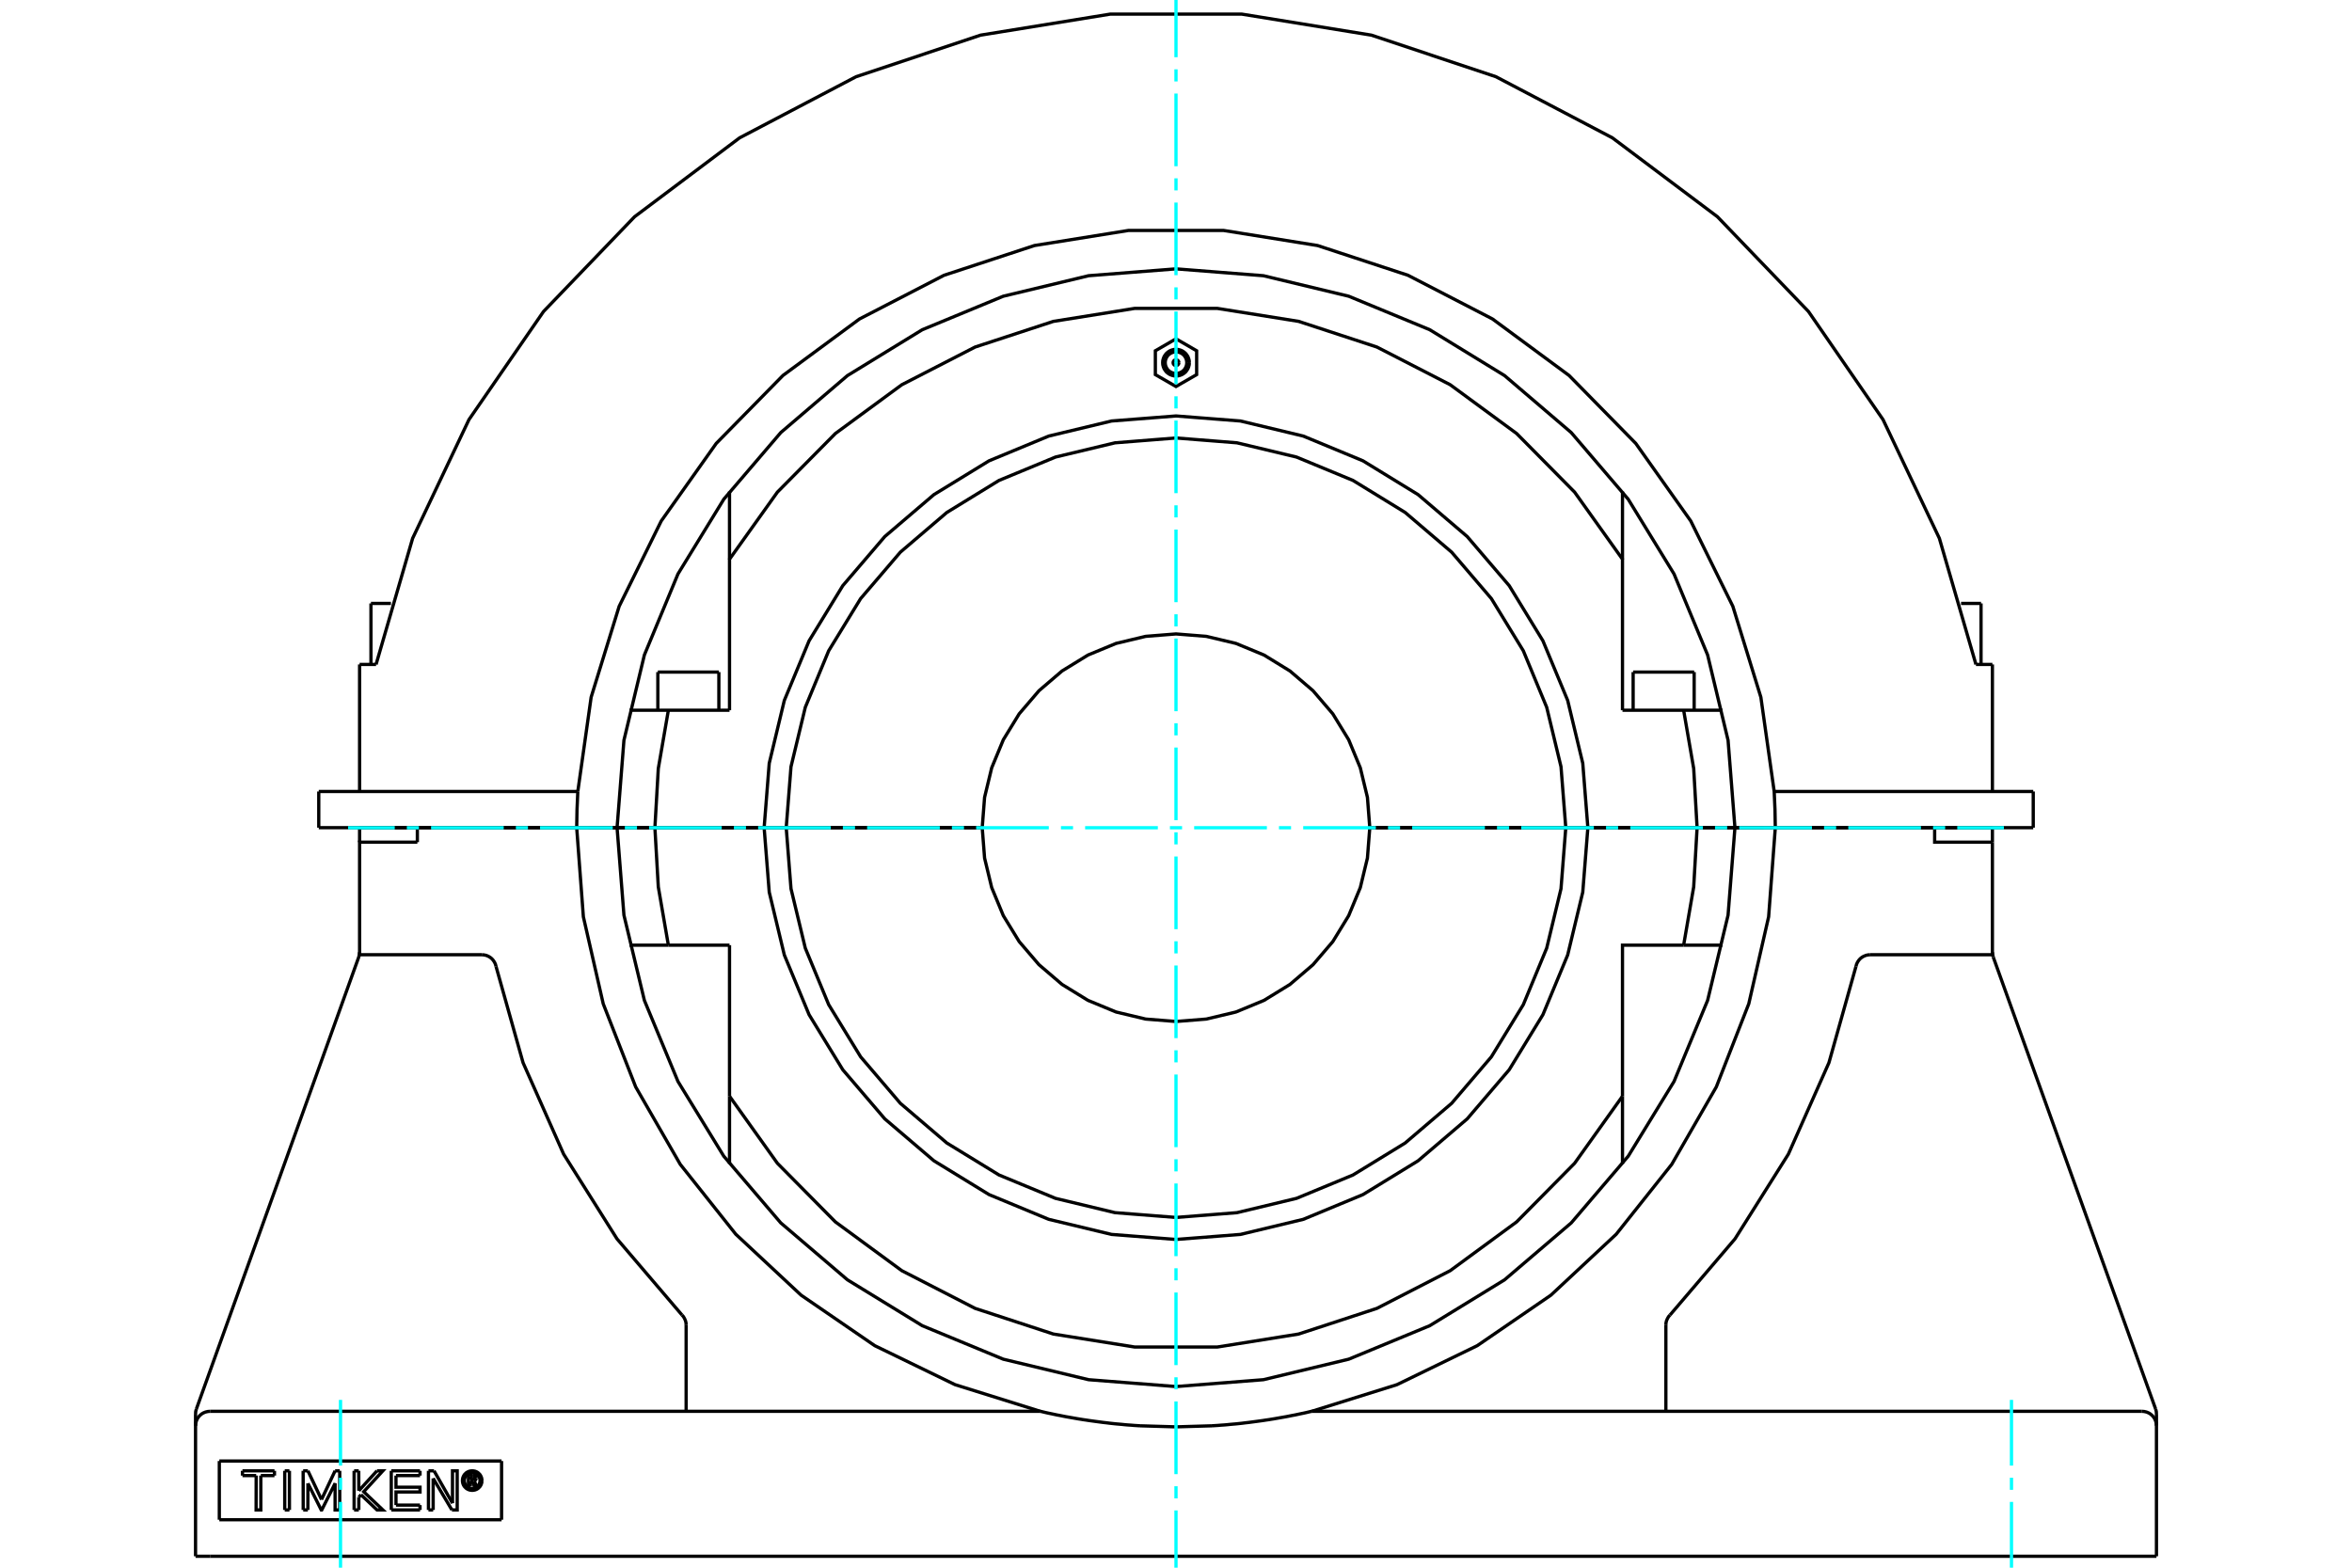 <?xml version="1.0" standalone="no"?>
<!DOCTYPE svg PUBLIC "-//W3C//DTD SVG 1.1//EN"
	"http://www.w3.org/Graphics/SVG/1.1/DTD/svg11.dtd">
<svg xmlns="http://www.w3.org/2000/svg" height="100%" width="100%" viewBox="0 0 36000 24000">
	<rect x="-1800" y="-1200" width="39600" height="26400" style="fill:#FFF"/>
	<g style="fill:none; fill-rule:evenodd" transform="matrix(1 0 0 1 0 0)">
		<g style="fill:none; stroke:#000; stroke-width:50; shape-rendering:geometricPrecision">
			<line x1="5678" y1="9238" x2="5984" y2="9238"/>
			<line x1="30016" y1="9238" x2="30322" y2="9238"/>
			<polyline points="26555,12671 27173,12671 31121,12671"/>
			<polyline points="4879,12671 8827,12671 9445,12671"/>
			<line x1="4879" y1="12117" x2="4879" y2="12671"/>
			<polyline points="8844,12117 8832,12394 8827,12671"/>
			<line x1="4879" y1="12117" x2="8844" y2="12117"/>
			<line x1="27156" y1="12117" x2="31121" y2="12117"/>
			<polyline points="27173,12671 27168,12394 27156,12117 26952,10674 26523,9282 25879,7976 25037,6788 24016,5748 22844,4883 21550,4214 20167,3759 18728,3528 17272,3528 15833,3759 14450,4214 13156,4883 11984,5748 10963,6788 10121,7976 9477,9282 9048,10674 8844,12117"/>
			<polyline points="26555,12671 26450,11333 26137,10027 25623,8787 24921,7642 24049,6622 23029,5750 21884,5048 20644,4535 19338,4221 18000,4116 16662,4221 15356,4535 14116,5048 12971,5750 11951,6622 11079,7642 10377,8787 9863,10027 9550,11333 9445,12671"/>
			<line x1="30496" y1="10172" x2="30496" y2="12117"/>
			<line x1="30244" y1="10172" x2="30496" y2="10172"/>
			<polyline points="30244,10172 29684,8241 28822,6424 27680,4768 26287,3318 24679,2110 22898,1175 20991,538 19006,216 16994,216 15009,538 13102,1175 11321,2110 9713,3318 8320,4768 7178,6424 6316,8241 5756,10172"/>
			<line x1="5504" y1="10172" x2="5756" y2="10172"/>
			<line x1="5504" y1="10172" x2="5504" y2="12117"/>
			<line x1="31121" y1="12117" x2="31121" y2="12671"/>
			<line x1="3357" y1="22367" x2="3357" y2="23266"/>
			<line x1="7677" y1="23266" x2="3357" y2="23266"/>
			<line x1="7677" y1="22367" x2="7677" y2="23266"/>
			<line x1="3357" y1="22367" x2="7677" y2="22367"/>
			<polyline points="7377,22667 7375,22643 7370,22620 7361,22599 7349,22578 7333,22561 7316,22545 7296,22533 7274,22524 7251,22519 7228,22517 7204,22519 7181,22524 7160,22533 7139,22545 7122,22561 7106,22578 7094,22599 7085,22620 7080,22643 7078,22667 7080,22690 7085,22713 7094,22735 7106,22755 7122,22772 7139,22788 7160,22800 7181,22809 7204,22814 7228,22816 7251,22814 7274,22809 7296,22800 7316,22788 7333,22772 7349,22755 7361,22735 7370,22713 7375,22690 7377,22667"/>
			<polyline points="7347,22667 7346,22648 7341,22629 7334,22612 7324,22596 7312,22582 7298,22570 7282,22560 7265,22553 7246,22548 7228,22547 7209,22548 7191,22553 7173,22560 7157,22570 7143,22582 7131,22596 7121,22612 7114,22629 7109,22648 7108,22667 7109,22685 7114,22704 7121,22721 7131,22737 7143,22751 7157,22763 7173,22773 7191,22780 7209,22785 7228,22786 7246,22785 7265,22780 7282,22773 7298,22763 7312,22751 7324,22737 7334,22721 7341,22704 7346,22685 7347,22667"/>
			<line x1="6643" y1="22517" x2="6926" y2="23013"/>
			<line x1="6558" y1="22517" x2="6643" y2="22517"/>
			<line x1="6558" y1="23116" x2="6558" y2="22517"/>
			<line x1="6630" y1="23116" x2="6558" y2="23116"/>
			<line x1="6630" y1="22633" x2="6630" y2="23116"/>
			<line x1="6917" y1="23116" x2="6630" y2="22633"/>
			<polyline points="6926,23013 6926,22517 6998,22517 6998,23116 6917,23116"/>
			<line x1="5492" y1="22822" x2="5770" y2="22517"/>
			<line x1="5491" y1="22517" x2="5492" y2="22822"/>
			<line x1="5420" y1="22517" x2="5491" y2="22517"/>
			<line x1="5420" y1="23116" x2="5420" y2="22517"/>
			<line x1="5492" y1="23116" x2="5420" y2="23116"/>
			<line x1="5492" y1="22920" x2="5492" y2="23116"/>
			<line x1="5525" y1="22883" x2="5492" y2="22920"/>
			<polyline points="5770,22517 5860,22517 5567,22837 5860,23116 5771,23116 5525,22883"/>
			<line x1="4430" y1="23116" x2="4358" y2="23116"/>
			<line x1="4430" y1="22517" x2="4430" y2="23116"/>
			<line x1="4358" y1="22517" x2="4430" y2="22517"/>
			<line x1="4358" y1="23116" x2="4358" y2="22517"/>
			<line x1="4201" y1="22590" x2="3992" y2="22590"/>
			<line x1="4201" y1="22517" x2="4201" y2="22590"/>
			<line x1="3711" y1="22517" x2="4201" y2="22517"/>
			<line x1="3711" y1="22590" x2="3711" y2="22517"/>
			<line x1="3921" y1="22590" x2="3711" y2="22590"/>
			<polyline points="3992,22590 3992,23116 3920,23116 3921,22590"/>
			<line x1="5129" y1="22517" x2="5200" y2="22517"/>
			<line x1="4921" y1="22957" x2="5129" y2="22517"/>
			<line x1="4713" y1="22517" x2="4921" y2="22957"/>
			<line x1="4640" y1="22517" x2="4713" y2="22517"/>
			<line x1="4641" y1="23116" x2="4640" y2="22517"/>
			<line x1="4712" y1="23116" x2="4641" y2="23116"/>
			<line x1="4713" y1="22709" x2="4712" y2="23116"/>
			<polyline points="5200,22517 5200,23116 5129,23116 5129,22709 4925,23116 4917,23116 4713,22709"/>
			<line x1="6429" y1="22590" x2="6061" y2="22590"/>
			<line x1="6429" y1="22517" x2="6429" y2="22590"/>
			<line x1="5989" y1="22517" x2="6429" y2="22517"/>
			<line x1="5989" y1="23116" x2="5989" y2="22517"/>
			<line x1="6429" y1="23116" x2="5989" y2="23116"/>
			<line x1="6429" y1="23042" x2="6429" y2="23116"/>
			<line x1="6061" y1="23042" x2="6429" y2="23042"/>
			<polyline points="6061,22590 6061,22768 6429,22768 6429,22841 6061,22841 6061,23042"/>
			<line x1="7198" y1="22605" x2="7198" y2="22649"/>
			<line x1="7237" y1="22605" x2="7198" y2="22605"/>
			<polyline points="7260,22626 7260,22623 7259,22620 7257,22617 7255,22614 7253,22611 7251,22609 7248,22607 7244,22606 7241,22605 7237,22605"/>
			<line x1="7288" y1="22626" x2="7260" y2="22626"/>
			<polyline points="7288,22626 7287,22618 7285,22611 7282,22603 7278,22596 7272,22590 7266,22585 7259,22581 7251,22579 7243,22577 7235,22577"/>
			<line x1="7170" y1="22577" x2="7235" y2="22577"/>
			<line x1="7170" y1="22752" x2="7170" y2="22577"/>
			<line x1="7199" y1="22752" x2="7170" y2="22752"/>
			<line x1="7199" y1="22677" x2="7199" y2="22752"/>
			<polyline points="7198,22649 7238,22649 7241,22649 7245,22648 7248,22646 7251,22645 7253,22643 7256,22640 7257,22637 7259,22634 7260,22631 7260,22627 7288,22627"/>
			<polyline points="7257,22673 7265,22669 7271,22664 7277,22658 7282,22651 7285,22644 7287,22636 7288,22627"/>
			<polyline points="7257,22673 7299,22755 7263,22755 7224,22677 7199,22677"/>
			<polyline points="33007,21644 33004,21606 32994,21570"/>
			<line x1="30509" y1="14652" x2="32994" y2="21570"/>
			<polyline points="30496,14578 30500,14615 30509,14652"/>
			<line x1="30496" y1="12672" x2="30496" y2="12893"/>
			<line x1="30496" y1="14616" x2="30496" y2="12893"/>
			<polyline points="25562,20131 26556,18966 27373,17669 27994,16269 28408,14794"/>
			<polyline points="25562,20131 25539,20157 25522,20187 25508,20219 25500,20252 25498,20287"/>
			<line x1="25498" y1="21606" x2="25498" y2="20287"/>
			<line x1="33007" y1="21644" x2="33007" y2="21828"/>
			<line x1="28625" y1="14616" x2="30496" y2="14616"/>
			<polyline points="28625,14616 28592,14619 28559,14626 28527,14639 28498,14656 28472,14677 28450,14702 28431,14731 28417,14761 28408,14794"/>
			<polyline points="3006,21570 2996,21606 2993,21644"/>
			<polyline points="3006,21570 5491,14652 5500,14615 5504,14578"/>
			<polyline points="2993,23825 2993,21828 2993,21644"/>
			<line x1="5504" y1="14616" x2="7375" y2="14616"/>
			<polyline points="7592,14794 7583,14761 7569,14731 7550,14702 7528,14677 7502,14656 7473,14639 7441,14626 7408,14619 7375,14616"/>
			<line x1="10502" y1="20287" x2="10502" y2="21606"/>
			<polyline points="10502,20287 10500,20252 10492,20219 10478,20187 10461,20157 10438,20131"/>
			<polyline points="7592,14794 8006,16269 8627,17669 9444,18966 10438,20131"/>
			<line x1="33007" y1="23825" x2="33007" y2="21828"/>
			<line x1="3215" y1="23825" x2="2993" y2="23825"/>
			<polyline points="33007,23825 32785,23825 3215,23825"/>
			<polyline points="6388,12893 5504,12893 5504,14616"/>
			<polyline points="8827,12672 8929,14035 9233,15367 9730,16640 10412,17825 11262,18895 12262,19828 13389,20601 14618,21198 15923,21606"/>
			<polyline points="8827,12672 6388,12672 6388,12893"/>
			<line x1="20077" y1="21606" x2="32785" y2="21606"/>
			<line x1="3215" y1="21606" x2="15923" y2="21606"/>
			<polyline points="20077,21606 20061,21609 20028,21617 19990,21626 19949,21635 19905,21644 19863,21653 19821,21662 19777,21670 19733,21679 19687,21688 19641,21696 19595,21704 19550,21712 19505,21720 19461,21727 19419,21734 19376,21740 19332,21747 19288,21753 19244,21759 19199,21765 19154,21771 19108,21777 19062,21782 19016,21788 18970,21793 18923,21798 18876,21802 18830,21806 18783,21811 18736,21815 18688,21818 18641,21822 18594,21825 18547,21828"/>
			<polyline points="17453,21828 17406,21825 17359,21822 17312,21818 17264,21815 17217,21811 17170,21806 17124,21802 17077,21798 17030,21793 16984,21788 16938,21782 16892,21777 16846,21771 16801,21765 16756,21759 16712,21753 16668,21747 16624,21740 16581,21734 16539,21727 16495,21720 16450,21712 16405,21704 16359,21696 16313,21688 16267,21679 16223,21670 16179,21662 16137,21653 16095,21644 16051,21635 16010,21626 15972,21617 15939,21609 15923,21606"/>
			<polyline points="17453,21828 18000,21844 18547,21828"/>
			<line x1="5504" y1="12893" x2="5504" y2="12672"/>
			<line x1="6388" y1="12672" x2="5504" y2="12672"/>
			<polyline points="30496,12893 29612,12893 29612,12672 27173,12672"/>
			<polyline points="20077,21606 21382,21198 22611,20601 23738,19828 24738,18895 25588,17825 26270,16640 26767,15367 27071,14035 27173,12672"/>
			<line x1="30496" y1="12672" x2="29612" y2="12672"/>
			<line x1="27173" y1="12672" x2="26555" y2="12672"/>
			<polyline points="9445,12672 9550,14010 9863,15315 10377,16556 11078,17700 11950,18721 12971,19593 14116,20295 15356,20808 16662,21122 18000,21227 19338,21122 20644,20808 21884,20295 23029,19593 24050,18721 24922,17700 25623,16556 26137,15315 26450,14010 26555,12672"/>
			<line x1="9445" y1="12672" x2="8827" y2="12672"/>
			<line x1="9007" y1="12671" x2="9305" y2="12671"/>
			<line x1="26695" y1="12671" x2="26993" y2="12671"/>
			<line x1="26694" y1="12671" x2="26695" y2="12671"/>
			<line x1="9305" y1="12671" x2="9306" y2="12671"/>
			<line x1="26555" y1="12672" x2="25976" y2="12672"/>
			<polyline points="25770,14470 25924,13577 25976,12672"/>
			<line x1="25770" y1="14470" x2="26364" y2="14470"/>
			<line x1="24834" y1="17818" x2="24834" y2="16782"/>
			<polyline points="11166,16782 11899,17809 12786,18706 13803,19453 14925,20030 16123,20423 17369,20622 18631,20622 19877,20423 21075,20030 22197,19453 23214,18706 24101,17809 24834,16782"/>
			<line x1="11166" y1="16782" x2="11166" y2="17818"/>
			<line x1="9636" y1="14470" x2="10230" y2="14470"/>
			<polyline points="10024,12672 10076,13577 10230,14470"/>
			<line x1="10024" y1="12672" x2="9445" y2="12672"/>
			<polyline points="24834,16782 24834,14470 25770,14470"/>
			<line x1="11166" y1="14470" x2="11166" y2="16782"/>
			<line x1="10230" y1="14470" x2="11166" y2="14470"/>
			<line x1="11359" y1="12672" x2="10024" y2="12672"/>
			<line x1="25976" y1="12672" x2="24641" y2="12672"/>
			<line x1="23966" y1="12672" x2="20966" y2="12672"/>
			<polyline points="15034,12672 15070,13136 15179,13588 15357,14018 15600,14415 15903,14769 16256,15071 16653,15315 17083,15493 17536,15601 18000,15638 18464,15601 18917,15493 19347,15315 19744,15071 20097,14769 20400,14415 20643,14018 20821,13588 20930,13136 20966,12672"/>
			<polyline points="15034,12672 12034,12672 12107,13605 12326,14515 12684,15380 13173,16179 13781,16891 14493,17499 15291,17988 16156,18346 17067,18565 18000,18638 18933,18565 19844,18346 20709,17988 21507,17499 22219,16891 22827,16179 23316,15380 23674,14515 23893,13605 23966,12672"/>
			<line x1="24304" y1="12672" x2="23966" y2="12672"/>
			<polyline points="12034,12672 11696,12672 11774,13658 12005,14620 12384,15534 12900,16377 13543,17129 14295,17771 15138,18288 16052,18667 17014,18898 18000,18975 18986,18898 19948,18667 20862,18288 21705,17771 22457,17129 23100,16377 23616,15534 23995,14620 24226,13658 24304,12672"/>
			<line x1="24641" y1="12672" x2="24304" y2="12672"/>
			<line x1="11696" y1="12672" x2="11359" y2="12672"/>
			<polyline points="26364,10873 25770,10873 24834,10873"/>
			<polyline points="11166,10873 10230,10873 9636,10873"/>
			<polyline points="24641,12671 25976,12671 25924,11766 25770,10873"/>
			<polyline points="24834,10873 24834,8561 24101,7534 23214,6637 22197,5890 21075,5313 19877,4920 18631,4721 17369,4721 16123,4920 14925,5313 13803,5890 12786,6637 11899,7534 11166,8561 11166,10873"/>
			<polyline points="10230,10873 10076,11766 10024,12671 11359,12671"/>
			<line x1="24834" y1="8561" x2="24834" y2="7525"/>
			<line x1="11166" y1="7525" x2="11166" y2="8561"/>
			<line x1="9306" y1="12671" x2="10024" y2="12671"/>
			<line x1="25976" y1="12671" x2="26694" y2="12671"/>
			<line x1="10069" y1="10289" x2="11003" y2="10289"/>
			<line x1="24997" y1="10289" x2="25931" y2="10289"/>
			<line x1="11359" y1="12671" x2="11696" y2="12671"/>
			<line x1="24304" y1="12671" x2="24641" y2="12671"/>
			<polyline points="24304,12671 24226,11685 23995,10723 23616,9810 23100,8966 22457,8214 21705,7572 20862,7055 19948,6676 18986,6445 18000,6368 17014,6445 16052,6676 15138,7055 14295,7572 13543,8214 12900,8966 12384,9810 12005,10723 11774,11685 11696,12671 12034,12671"/>
			<polyline points="23966,12671 23893,11738 23674,10828 23316,9963 22827,9164 22219,8453 21507,7845 20709,7355 19844,6997 18933,6779 18000,6705 17067,6779 16156,6997 15291,7355 14493,7845 13781,8453 13173,9164 12684,9963 12326,10828 12107,11738 12034,12671"/>
			<line x1="23966" y1="12671" x2="24304" y2="12671"/>
			<line x1="12034" y1="12671" x2="15034" y2="12671"/>
			<polyline points="20966,12671 20930,12207 20821,11755 20643,11325 20400,10928 20097,10574 19744,10272 19347,10028 18917,9850 18464,9742 18000,9705 17536,9742 17083,9850 16653,10028 16256,10272 15903,10574 15600,10928 15357,11325 15179,11755 15070,12207 15034,12671"/>
			<line x1="20966" y1="12671" x2="23966" y2="12671"/>
			<polyline points="18044,5552 18043,5545 18042,5539 18039,5532 18035,5526 18031,5521 18026,5517 18020,5513 18014,5510 18007,5509 18000,5508 17993,5509 17986,5510 17980,5513 17974,5517 17969,5521 17965,5526 17961,5532 17958,5539 17957,5545 17956,5552 17957,5559 17958,5566 17961,5572 17965,5578 17969,5583 17974,5588 17980,5591 17986,5594 17993,5595 18000,5596 18007,5595 18014,5594 18020,5591 18026,5588 18031,5583 18035,5578 18039,5572 18042,5566 18043,5559 18044,5552"/>
			<polyline points="18000,5187 17684,5370 17684,5735 18000,5917 18316,5735 18316,5370 18000,5187"/>
			<polyline points="18204,5552 18202,5520 18194,5489 18182,5459 18165,5432 18145,5408 18120,5387 18093,5370 18063,5358 18032,5350 18000,5348 17968,5350 17937,5358 17907,5370 17880,5387 17855,5408 17835,5432 17818,5459 17806,5489 17798,5520 17796,5552 17798,5584 17806,5615 17818,5645 17835,5672 17855,5697 17880,5717 17907,5734 17937,5746 17968,5754 18000,5756 18032,5754 18063,5746 18093,5734 18120,5717 18145,5697 18165,5672 18182,5645 18194,5615 18202,5584 18204,5552"/>
			<polyline points="18165,5552 18163,5526 18157,5501 18147,5477 18134,5455 18117,5435 18097,5418 18075,5405 18051,5395 18026,5389 18000,5387 17974,5389 17949,5395 17925,5405 17903,5418 17883,5435 17866,5455 17853,5477 17843,5501 17837,5526 17835,5552 17837,5578 17843,5603 17853,5627 17866,5649 17883,5669 17903,5686 17925,5699 17949,5709 17974,5715 18000,5717 18026,5715 18051,5709 18075,5699 18097,5686 18117,5669 18134,5649 18147,5627 18157,5603 18163,5578 18165,5552"/>
			<line x1="5911" y1="12671" x2="5911" y2="12672"/>
			<line x1="5678" y1="9238" x2="5678" y2="10172"/>
			<line x1="5911" y1="12671" x2="5911" y2="12671"/>
			<line x1="29154" y1="12671" x2="29154" y2="12672"/>
			<line x1="30322" y1="10172" x2="30322" y2="9238"/>
			<line x1="29154" y1="12671" x2="29154" y2="12671"/>
			<polyline points="3215,21606 3180,21609 3146,21617 3114,21630 3084,21648 3058,21671 3035,21697 3017,21727 3004,21759 2995,21793 2993,21828"/>
			<polyline points="33007,21828 33005,21793 32996,21759 32983,21727 32965,21697 32942,21671 32916,21648 32886,21630 32854,21617 32820,21609 32785,21606"/>
			<line x1="10244" y1="12671" x2="10244" y2="12672"/>
			<line x1="10828" y1="12672" x2="10828" y2="12671"/>
			<line x1="10069" y1="10289" x2="10069" y2="10873"/>
			<line x1="11003" y1="10873" x2="11003" y2="10289"/>
			<line x1="25172" y1="12671" x2="25172" y2="12672"/>
			<line x1="25756" y1="12672" x2="25756" y2="12671"/>
			<line x1="24997" y1="10289" x2="24997" y2="10873"/>
			<line x1="25931" y1="10873" x2="25931" y2="10289"/>
		</g>
		<g style="fill:none; stroke:#0FF; stroke-width:50; shape-rendering:geometricPrecision">
			<line x1="18000" y1="24000" x2="18000" y2="23124"/>
			<line x1="18000" y1="22939" x2="18000" y2="22753"/>
			<line x1="18000" y1="22568" x2="18000" y2="21455"/>
			<line x1="18000" y1="21270" x2="18000" y2="21085"/>
			<line x1="18000" y1="20899" x2="18000" y2="19787"/>
			<line x1="18000" y1="19601" x2="18000" y2="19416"/>
			<line x1="18000" y1="19231" x2="18000" y2="18118"/>
			<line x1="18000" y1="17933" x2="18000" y2="17747"/>
			<line x1="18000" y1="17562" x2="18000" y2="16450"/>
			<line x1="18000" y1="16264" x2="18000" y2="16079"/>
			<line x1="18000" y1="15893" x2="18000" y2="14781"/>
			<line x1="18000" y1="14596" x2="18000" y2="14410"/>
			<line x1="18000" y1="14225" x2="18000" y2="13112"/>
			<line x1="18000" y1="12927" x2="18000" y2="12742"/>
			<line x1="18000" y1="12556" x2="18000" y2="11444"/>
			<line x1="18000" y1="11258" x2="18000" y2="11073"/>
			<line x1="18000" y1="10888" x2="18000" y2="9775"/>
			<line x1="18000" y1="9590" x2="18000" y2="9404"/>
			<line x1="18000" y1="9219" x2="18000" y2="8107"/>
			<line x1="18000" y1="7921" x2="18000" y2="7736"/>
			<line x1="18000" y1="7550" x2="18000" y2="6438"/>
			<line x1="18000" y1="6253" x2="18000" y2="6067"/>
			<line x1="18000" y1="5882" x2="18000" y2="4769"/>
			<line x1="18000" y1="4584" x2="18000" y2="4399"/>
			<line x1="18000" y1="4213" x2="18000" y2="3101"/>
			<line x1="18000" y1="2915" x2="18000" y2="2730"/>
			<line x1="18000" y1="2545" x2="18000" y2="1432"/>
			<line x1="18000" y1="1247" x2="18000" y2="1061"/>
			<line x1="18000" y1="876" x2="18000" y2="0"/>
			<line x1="5328" y1="12672" x2="6042" y2="12672"/>
			<line x1="6227" y1="12672" x2="6412" y2="12672"/>
			<line x1="6598" y1="12672" x2="7710" y2="12672"/>
			<line x1="7896" y1="12672" x2="8081" y2="12672"/>
			<line x1="8266" y1="12672" x2="9379" y2="12672"/>
			<line x1="9564" y1="12672" x2="9750" y2="12672"/>
			<line x1="9935" y1="12672" x2="11047" y2="12672"/>
			<line x1="11233" y1="12672" x2="11418" y2="12672"/>
			<line x1="11604" y1="12672" x2="12716" y2="12672"/>
			<line x1="12901" y1="12672" x2="13087" y2="12672"/>
			<line x1="13272" y1="12672" x2="14385" y2="12672"/>
			<line x1="14570" y1="12672" x2="14755" y2="12672"/>
			<line x1="14941" y1="12672" x2="16053" y2="12672"/>
			<line x1="16239" y1="12672" x2="16424" y2="12672"/>
			<line x1="16609" y1="12672" x2="17722" y2="12672"/>
			<line x1="17907" y1="12672" x2="18093" y2="12672"/>
			<line x1="18278" y1="12672" x2="19391" y2="12672"/>
			<line x1="19576" y1="12672" x2="19761" y2="12672"/>
			<line x1="19947" y1="12672" x2="21059" y2="12672"/>
			<line x1="21245" y1="12672" x2="21430" y2="12672"/>
			<line x1="21615" y1="12672" x2="22728" y2="12672"/>
			<line x1="22913" y1="12672" x2="23099" y2="12672"/>
			<line x1="23284" y1="12672" x2="24396" y2="12672"/>
			<line x1="24582" y1="12672" x2="24767" y2="12672"/>
			<line x1="24953" y1="12672" x2="26065" y2="12672"/>
			<line x1="26250" y1="12672" x2="26436" y2="12672"/>
			<line x1="26621" y1="12672" x2="27734" y2="12672"/>
			<line x1="27919" y1="12672" x2="28104" y2="12672"/>
			<line x1="28290" y1="12672" x2="29402" y2="12672"/>
			<line x1="29588" y1="12672" x2="29773" y2="12672"/>
			<line x1="29958" y1="12672" x2="30672" y2="12672"/>
			<line x1="5212" y1="24000" x2="5212" y2="22993"/>
			<line x1="5212" y1="22808" x2="5212" y2="22623"/>
			<line x1="5212" y1="22437" x2="5212" y2="21431"/>
			<line x1="30788" y1="24000" x2="30788" y2="22993"/>
			<line x1="30788" y1="22808" x2="30788" y2="22623"/>
			<line x1="30788" y1="22437" x2="30788" y2="21431"/>
		</g>
	</g>
</svg>
